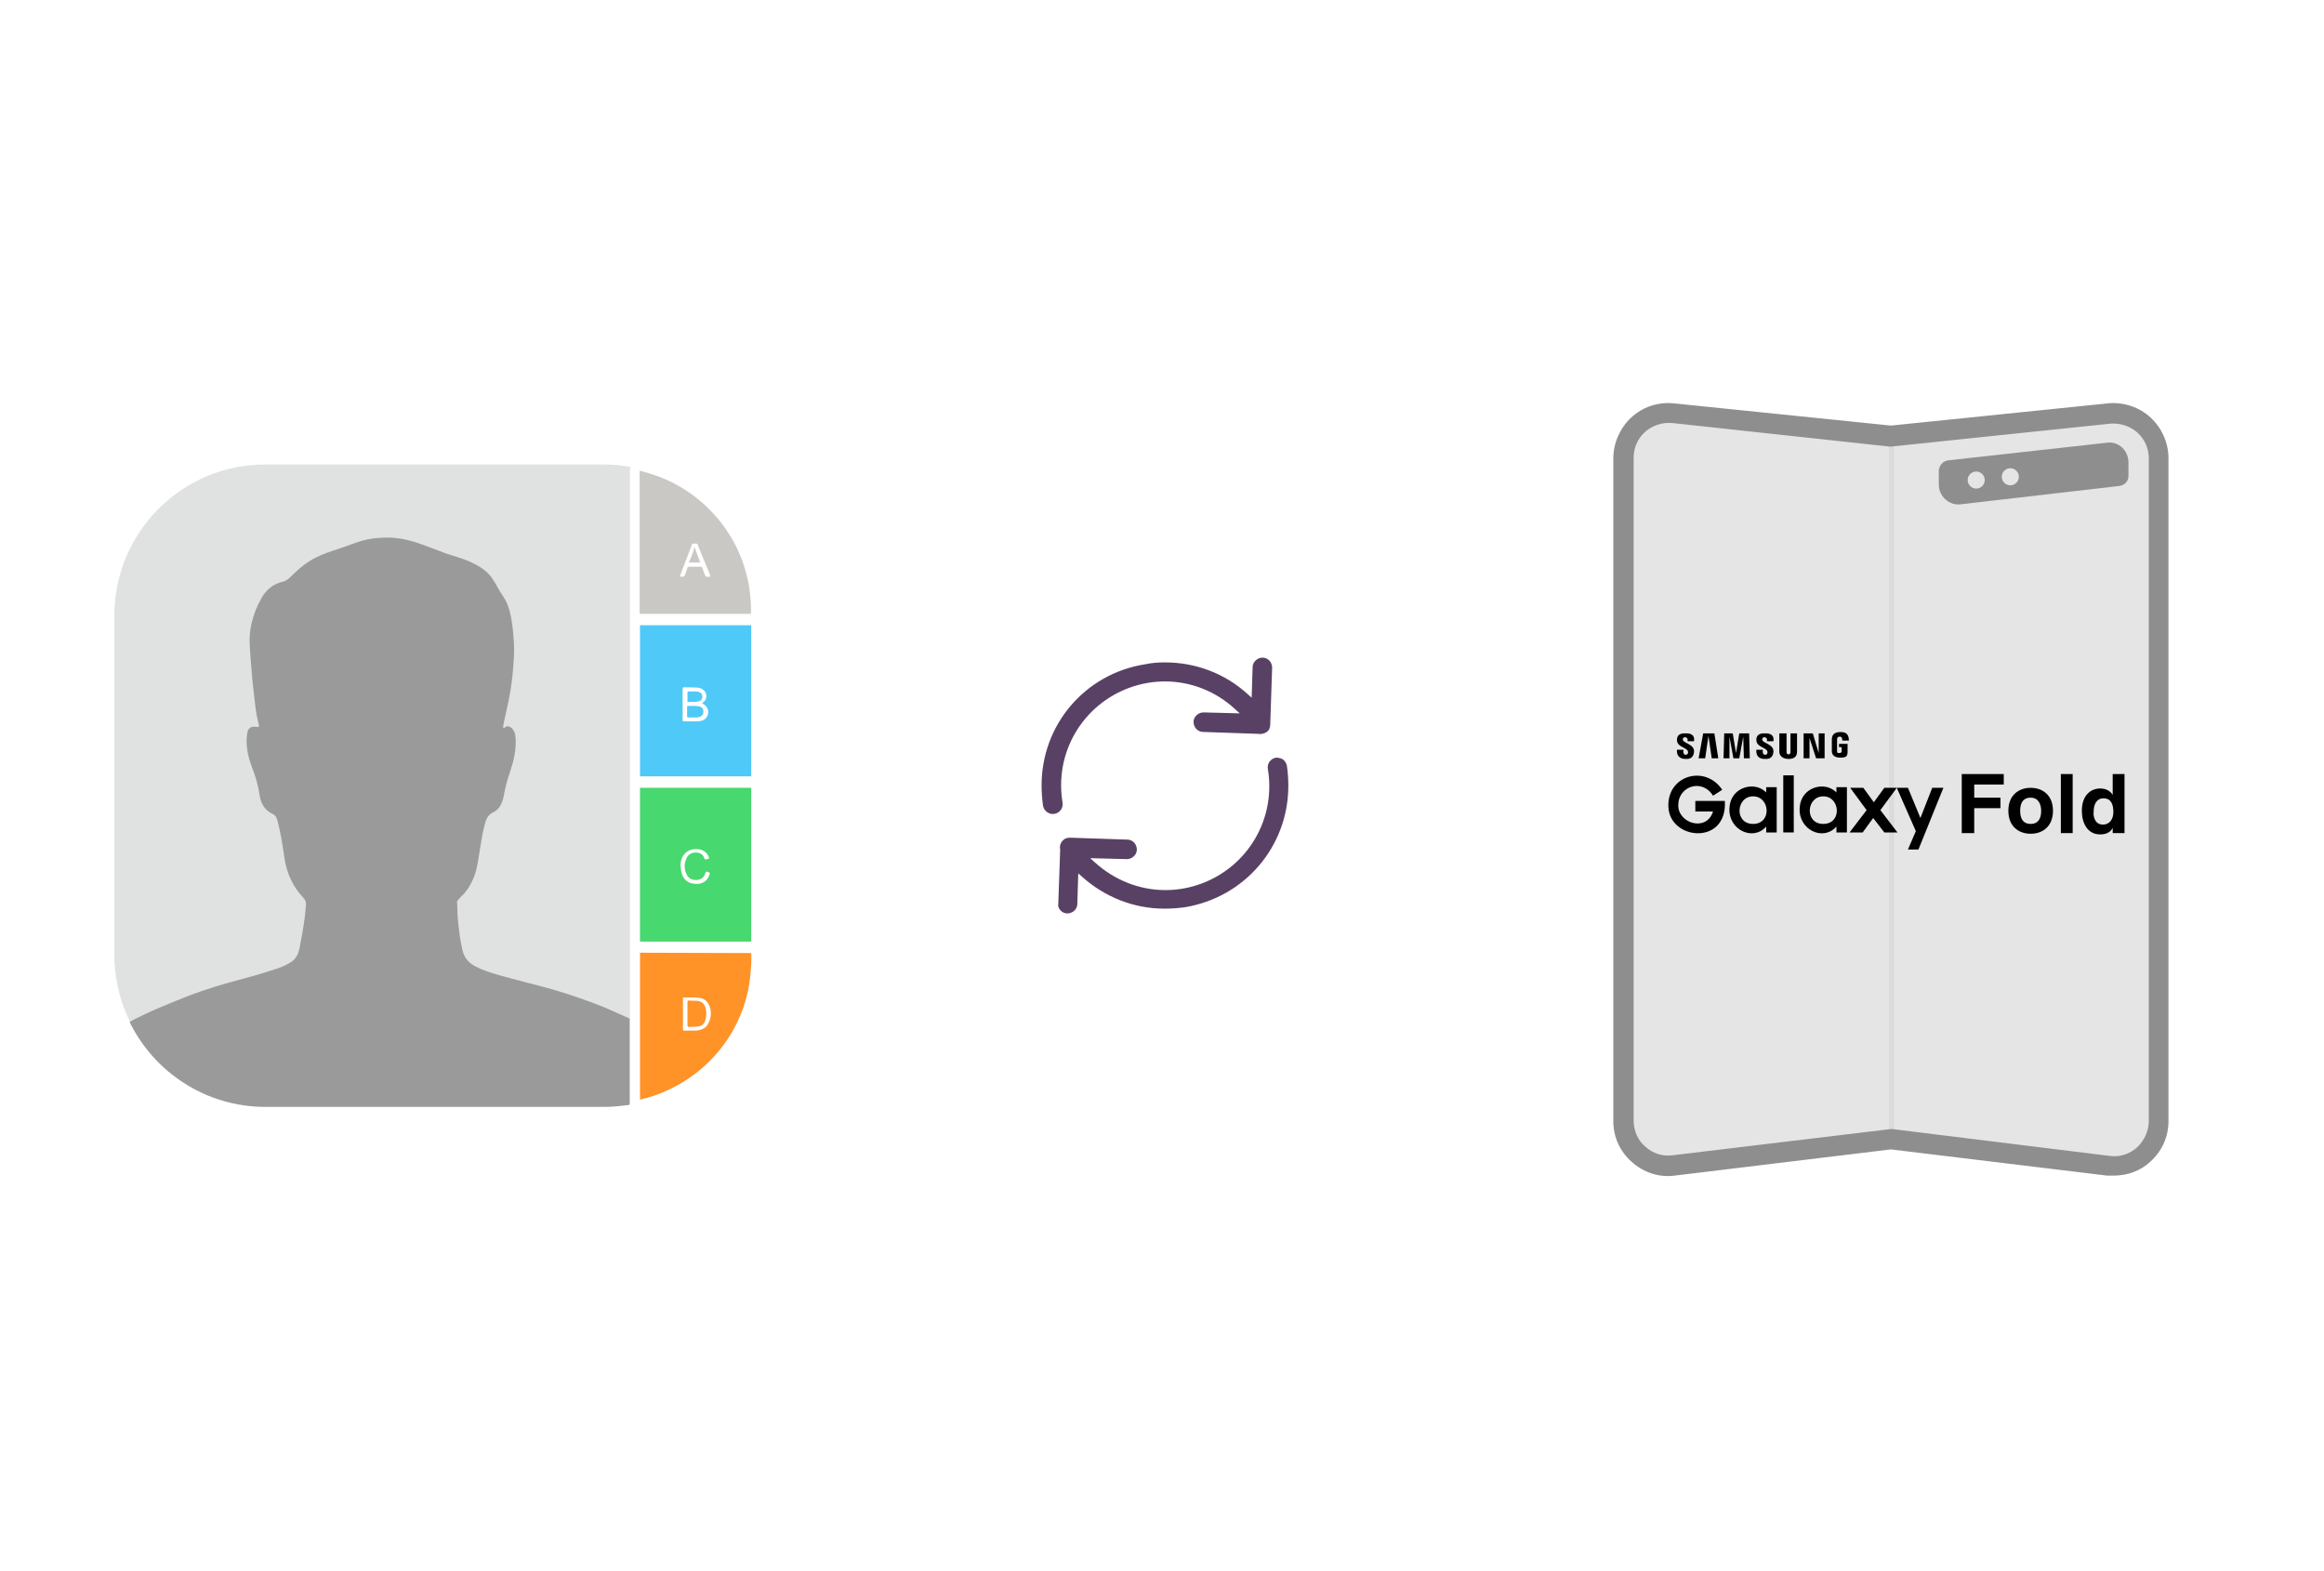 ﻿<?xml version="1.0" encoding="utf-8"?>
<!DOCTYPE svg PUBLIC "-//W3C//DTD SVG 1.1//EN" "http://www.w3.org/Graphics/SVG/1.1/DTD/svg11.dtd">
<svg x="0" y="0" width="392" height="265" xml="http://www.w3.org/XML/1998/namespace" xmlns="http://www.w3.org/2000/svg" xmlns:xlink="http://www.w3.org/1999/xlink" xmlns:xml="http://www.w3.org/XML/1998/namespace" version="1.1">
  <svg x="246" y="57" width="146" height="151" viewBox="0, 0, 131.9, 125.7" xml:space="preserve" id="Layer_1" enable-background="new 0 0 131.9 125.7" xmlns="http://www.w3.org/2000/svg" xmlns:xlink="http://www.w3.org/1999/xlink" xmlns:xml="http://www.w3.org/XML/1998/namespace" version="1.1">
    <g>
      <g>
        <g>
          <path d="M99.3 6.2 L65.9 9.6 L32.6 6.2 C28.6 5.8 25.1 9 25.1 13 L25.1 114 C25.1 118.1 28.6 121.2 32.7 120.8 L65.9 116.7 L99.1 120.8 C103.1 121.2 106.7 118.1 106.7 114 L106.7 13 C106.7 9 103.3 5.8 99.3 6.2 z" style="fill:#E5E5E5;" />
          <path d="M99.8 121.8 C99.5 121.8 99.3 121.8 99 121.8 L65.9 117.8 L32.8 121.8 C30.6 122 28.4 121.3 26.7 119.8 C25 118.3 24.1 116.2 24.1 114 L24.1 13 C24.1 10.8 25 8.7 26.6 7.2 C28.2 5.7 30.4 5 32.6 5.2 L65.8 8.7 L99 5.2 C101.2 5 103.4 5.8 105 7.2 C106.6 8.7 107.5 10.8 107.5 13 L107.5 114 C107.5 116.2 106.6 118.4 104.9 119.8 C103.7 121.1 101.8 121.8 99.8 121.8 z M65.9 115.7 L65.9 115.7 L99.2 119.8 C100.8 120 102.5 119.4 103.7 118.3 C104.9 117.2 105.6 115.6 105.6 113.9 L105.6 13 C105.6 11.3 104.9 9.8 103.7 8.7 C102.5 7.6 100.9 7 99.2 7.2 L65.9 10.6 L32.5 7.1 C30.9 7 29.3 7.5 28.1 8.6 C26.9 9.7 26.2 11.3 26.2 12.9 L26.2 113.9 C26.2 115.6 26.9 117.1 28.1 118.3 C29.3 119.4 31 119.9 32.6 119.8 L65.9 115.7 z" style="fill:#8E8E8E;" />
        </g>
        <g>
          <rect x="65.6" y="9.6" width="0.8" height="107.1" style="fill:#DBDBDB;" />
        </g>
        <path d="M74.6 13.3 L98.9 10.6 C100.6 10.4 102.1 11.8 102.1 13.6 L102.1 15.7 C102.1 16.5 101.5 17.1 100.7 17.2 L76.5 20 C74.8 20.2 73.2 18.8 73.2 17 L73.2 14.8 C73.3 14 73.9 13.4 74.6 13.3 z" style="fill:#8E8E8E;" />
        <path d="M99.8 122.3 C99.5 122.3 99.2 122.3 98.9 122.3 L65.9 118.3 L32.9 122.3 C30.5 122.6 28.2 121.8 26.4 120.2 C24.6 118.6 23.6 116.4 23.6 114 L23.6 13 C23.6 10.7 24.6 8.4 26.3 6.8 C28 5.2 30.3 4.4 32.7 4.6 L65.9 8 L99.1 4.6 C101.4 4.4 103.8 5.2 105.5 6.8 C107.2 8.4 108.2 10.6 108.2 13 L108.2 114 C108.2 116.4 107.2 118.6 105.4 120.2 C103.9 121.6 101.9 122.3 99.8 122.3 z M65.9 115.2 L66.1 115.2 L99.3 119.3 C100.8 119.5 102.3 119 103.4 118 C104.5 117 105.2 115.5 105.2 114 L105.2 13 C105.2 11.5 104.6 10.1 103.5 9.1 C102.4 8.1 100.9 7.6 99.4 7.7 L65.9 11.2 L65.7 11.2 L32.5 7.6 C31 7.5 29.5 8 28.4 9 C27.3 10 26.7 11.4 26.7 12.9 L26.7 113.9 C26.7 115.4 27.3 116.9 28.5 117.9 C29.6 118.9 31.1 119.4 32.6 119.2 L65.9 115.2 z" style="fill:#8E8E8E;" />
        <circle cx="78.9" cy="16.3" r="1.3" style="fill:#E5E5E5;" />
        <circle cx="84.1" cy="15.8" r="1.3" style="fill:#E5E5E5;" />
      </g>
      <g>
        <g enable-background="new">
          <path d="M78.6 70.1 L76.7 70.1 L76.7 61.1 L83.1 61.1 L83.1 62.7 L78.6 62.7 L78.6 64.7 L82.6 64.7 L82.6 66.3 L78.6 66.3 L78.6 70.1 z" />
          <path d="M87.2 70.2 C85.4 70.2 83.8 69.1 83.8 66.7 C83.8 64.3 85.4 63.2 87.2 63.2 C89 63.2 90.6 64.3 90.6 66.7 C90.6 69.1 89 70.2 87.2 70.2 z M87.2 64.7 C85.8 64.7 85.6 65.9 85.6 66.7 C85.6 67.5 85.8 68.7 87.2 68.7 C88.6 68.7 88.8 67.5 88.8 66.7 C88.8 65.9 88.5 64.7 87.2 64.7 z" />
          <path d="M93.6 70.1 L91.8 70.1 L91.8 61.1 L93.6 61.1 L93.6 70.1 z" />
          <path d="M101.4 70.1 L99.7 70.1 L99.7 69.3 L99.7 69.3 C99.3 70.1 98.5 70.3 97.8 70.3 C95.8 70.3 95 68.5 95 66.7 C95 64.4 96.3 63.3 97.8 63.3 C98.9 63.3 99.5 63.9 99.7 64.3 L99.7 64.3 L99.7 61.1 L101.5 61.1 L101.5 70.1 z M98.2 68.8 C99.3 68.8 99.8 67.9 99.8 66.9 C99.8 65.8 99.5 64.8 98.3 64.8 C97.2 64.8 96.8 65.8 96.8 66.8 C96.7 67.6 97 68.8 98.2 68.8 z" />
        </g>
        <g>
          <g>
            <path d="M40.2 63.5 L38.8 64.4 C37.1 61.7 33.5 63 33.5 65.8 C33.4 68.6 37.8 70 38.8 66.8 L36.1 66.8 L36.1 65.2 L40.6 65.2 C41 72 32.3 71.2 32 66.2 C31.7 61.3 37.6 59.6 40.2 63.5 z" id="path2997_4_" />
            <path d="M44.7 63 C43.1 63 41.4 64.1 41.3 66.3 C41.1 69.6 44.9 71.4 46.9 69.1 L46.9 70 L48.5 70 L48.5 63.1 L46.9 63.1 L46.9 63.9 C46.3 63.3 45.5 63 44.7 63 z M44.9 64.5 C47.5 64.5 47.8 68.7 44.9 68.7 C42 68.7 42.3 64.5 44.9 64.5 z" id="path3792_4_" />
            <path d="M49.5 61.3 L49.5 70 L51.1 70 L51.1 61.3 L49.5 61.3 z" id="path3796_4_" />
            <path d="M55.4 63 C53.8 63 52.1 64.1 52 66.3 C51.8 69.6 55.6 71.4 57.6 69.1 L57.6 70 L59.2 70 L59.2 63.1 L57.6 63.1 L57.6 63.9 C57 63.3 56.2 63 55.4 63 z M55.6 64.5 C58.2 64.5 58.5 68.7 55.6 68.7 C52.7 68.7 53 64.5 55.6 64.5 z" id="path3792-7_4_" />
            <path d="M59.7 63.2 L62.2 66.6 L59.6 70 L61.6 70 L63.2 67.8 L64.9 70 L66.9 70 L64.3 66.6 L66.8 63.2 L64.9 63.2 L63.3 65.4 L61.7 63.2 L59.7 63.2 z" id="path3819_4_" />
            <path d="M66.8 63.2 L69.7 69.8 L68.5 72.6 L70.1 72.6 L73.9 63.2 L72.2 63.2 L70.4 67.8 L68.5 63.2 L66.8 63.2 z" id="path3821_4_" />
            <path d="M33.3 57.4 L34.3 57.4 C34.1 58.4 35 58.3 35 57.8 C35 57 33.3 57.1 33.3 55.9 C33.3 54.8 34.4 54.9 34.6 54.9 C34.8 54.9 36.1 54.8 35.9 56.1 L34.9 56.1 C35.1 55.4 34.2 55.3 34.2 55.8 C34.1 56.4 36 56.5 35.9 57.7 C35.8 58.9 34.9 58.8 34.6 58.8 C34.4 58.8 33.2 58.8 33.3 57.4 z" id="path3869_4_" />
            <path d="M45.4 57.4 L46.4 57.4 C46.2 58.4 47.1 58.3 47.1 57.8 C47.1 57 45.4 57.1 45.4 55.9 C45.4 54.8 46.5 54.9 46.7 54.9 C46.9 54.9 48.2 54.8 48 56.1 L47 56.1 C47.2 55.4 46.3 55.3 46.3 55.8 C46.2 56.4 48.1 56.5 48 57.7 C47.9 58.9 47 58.8 46.7 58.8 C46.4 58.8 45.3 58.8 45.4 57.4 L45.4 57.4 z" id="path3869-4_4_" />
            <path d="M37.3 54.9 L36.6 58.7 L37.6 58.7 L38.1 55.3 L38.6 58.7 L39.6 58.7 L39 54.9 L37.3 54.9 z" id="path3889_4_" />
            <path d="M40.5 54.9 L40.4 58.7 L41.3 58.7 L41.3 55.4 L41.9 58.7 L42.8 58.7 L43.4 55.4 L43.5 58.7 L44.4 58.7 L44.3 54.9 L42.8 54.9 L42.3 57.9 L41.8 54.9 L40.5 54.9 z" id="path3891_4_" />
            <path d="M48.9 54.9 L48.9 57.7 C48.9 58.3 49.4 58.8 50.3 58.8 C51.2 58.8 51.6 58.4 51.6 57.7 L51.6 54.9 L50.6 54.9 L50.6 57.7 C50.6 58 50.5 58.1 50.3 58.1 C50.1 58.1 50 58 50 57.7 L50 54.9 L48.9 54.9 z" id="path3903_4_" />
            <path d="M52.6 54.9 L52.6 58.7 L53.5 58.7 L53.5 55.6 L54.5 58.7 L55.8 58.7 L55.8 54.9 L54.9 54.9 L54.9 57.9 L54 54.9 L52.6 54.9 z" id="path3905_4_" />
            <path d="M59.3 57.7 L59.3 56.5 L58 56.5 L58 57 L58.4 57 L58.4 57.6 C58.4 57.8 58.3 57.9 58 57.9 C57.7 57.9 57.7 57.8 57.7 57.6 L57.7 55.8 C57.7 55.6 57.8 55.4 58.1 55.4 C58.4 55.4 58.5 55.6 58.5 56 C58.8 56 59.1 56 59.5 56 C59.5 54.8 58.8 54.7 58.2 54.7 C57.6 54.7 56.9 54.9 56.9 55.8 L56.9 57.6 C56.9 58.2 57.3 58.6 58.2 58.6 C59.1 58.6 59.3 58.4 59.3 57.7 z" id="path3909_4_" />
          </g>
        </g>
      </g>
    </g>
  </svg>
  <svg x="146" y="82" width="101" height="101" viewBox="0, 0, 68, 125.7" xml:space="preserve" id="Layer_1#1" enable-background="new 0 0 68 125.7" xmlns="http://www.w3.org/2000/svg" xmlns:xlink="http://www.w3.org/1999/xlink" xmlns:xml="http://www.w3.org/XML/1998/namespace" version="1.1">
    <style type="text/css">
	.st0{fill-rule:evenodd;clip-rule:evenodd;}
	.st1{fill-rule:evenodd;clip-rule:evenodd;fill:#3FBDCF;}
	.st2{fill-rule:evenodd;clip-rule:evenodd;fill:#FFFFFF;}
	.st3{fill:#FFA000;}
	.st4{fill:#FFCA28;}
	.st5{fill:#F7F7F7;}
	.st6{fill:#594165;}
	.st7{fill:#FFFFFF;}
	.st8{opacity:0.9;fill:#FFFFFF;}
	.st9{fill:#4885ED;}
	.st10{fill:#F7F7F7;stroke:#594165;stroke-width:4;stroke-miterlimit:10;}
	.st11{fill:#E0412F;}
	.st12{fill-rule:evenodd;clip-rule:evenodd;fill:#606161;}
	.st13{fill:none;stroke:#58ABF4;stroke-width:0.25;stroke-miterlimit:10;}
	.st14{fill:#036EB1;}
	.st15{fill:#A4C639;}
	.st16{fill:none;stroke:#E0412F;stroke-miterlimit:10;}
	.st17{fill:#046DB2;}
	.st18{fill-rule:evenodd;clip-rule:evenodd;fill:#528FF5;}
	.st19{fill-rule:evenodd;clip-rule:evenodd;fill:#417BE6;}
	.st20{fill-rule:evenodd;clip-rule:evenodd;fill:#4881E8;}
	.st21{fill-rule:evenodd;clip-rule:evenodd;fill:#FBC013;}
	.st22{fill:#E5E5E5;}
	.st23{fill:#DF871E;}
	.st24{fill:#B6B6B6;}
	.st25{fill:#8C5BA4;}
	.st26{fill:#8DC652;}
	.st27{fill:#497FC1;}
	.st28{fill:#919191;}
	.st29{fill-rule:evenodd;clip-rule:evenodd;fill:#8E8E8E;}
	.st30{fill:#8E8E8E;}
	.st31{fill:#EB3D01;}
	.st32{fill:#F57F20;}
	.st33{fill:#ED7E01;}
	.st34{fill-rule:evenodd;clip-rule:evenodd;fill:#046DB2;}
	.st35{fill:#E0E2E2;}
	.st36{fill:#47D86F;}
	.st37{fill:#4FC9F8;}
	.st38{fill:#FF9327;}
	.st39{fill:#C9C8C4;}
	.st40{fill:#9A9A9A;}
	.st41{fill:#F2F2F2;}
	.st42{fill:#F14336;}
	.st43{fill:#D32E2A;}
	.st44{fill:#FBBB00;}
	.st45{fill:#518EF8;}
	.st46{fill:#28B446;}
	.st47{fill:#A3C53A;}
	.st48{fill:#D6D8D7;}
	.st49{fill:#3A5BBC;}
	.st50{fill:url(#sync_43_);}
	.st51{fill:url(#sync_44_);}
	.st52{fill:url(#sync_45_);}
	.st53{fill:url(#sync_46_);}
	.st54{fill:#FFE168;}
	.st55{fill:#006699;}
	.st56{fill:#F4AE01;}
	.st57{fill:#DD191F;}
	.st58{fill:#323232;}
	.st59{fill:#CDCCCA;}
	.st60{fill:#5199F0;}
	.st61{fill:#791BCC;}
	.st62{fill:#C71D2E;}
	.st63{fill:#32DAC4;}
	.st64{fill:#3C5A99;}
	.st65{fill:#FCB714;}
	.st66{fill:#F06415;}
	.st67{fill:#BDCF31;}
	.st68{fill:#00A1E0;}
	.st69{fill:#00A1E3;}
	.st70{fill:#7AAD3E;}
	.st71{fill:#A50034;}
	.st72{fill:#6B6B6B;}
	.st73{fill:#005DAA;}
	.st74{fill:#EB0028;}
	.st75{fill:#888B8D;}
	.st76{fill:#0C4DA2;}
	.st77{fill:#00BFFF;}
	.st78{fill-rule:evenodd;clip-rule:evenodd;fill:#E81123;}
	.st79{fill:#FF6700;}
	.st80{fill:#00BFFE;}
	.st81{fill:#C4C4C4;}
	.st82{fill:url(#sync_47_);}
	.st83{fill:url(#sync_48_);}
	.st84{fill:url(#sync_49_);}
	.st85{fill:url(#sync_50_);}
	.st86{fill:#E5E5E5;stroke:#8E8E8E;stroke-width:2;stroke-miterlimit:10;}
	.st87{fill-rule:evenodd;clip-rule:evenodd;fill:#594165;}
	.st88{fill-rule:evenodd;clip-rule:evenodd;fill:#D4D4D4;}
	.st89{fill-rule:evenodd;clip-rule:evenodd;fill:#3669D6;}
	.st90{fill-rule:evenodd;clip-rule:evenodd;fill:#3A81F4;}
	.st91{fill-rule:evenodd;clip-rule:evenodd;fill:#FAFAFA;}
	.st92{fill-rule:evenodd;clip-rule:evenodd;fill:#E0E0E0;}
	.st93{fill:url(#sync_59_);}
	.st94{opacity:0.2;fill:#56C7DA;enable-background:new    ;}
	.st95{fill:url(#sync_60_);}
	.st96{fill:url(#sync_61_);}
	.st97{fill:url(#sync_62_);}
	.st98{fill:url(#sync_63_);}
	.st99{fill:url(#sync_64_);}
	.st100{fill:#FCFCFC;enable-background:new    ;}
	.st101{enable-background:new    ;}
	.st102{fill:#5A5A5A;}
	.st103{fill:#D8D8D8;enable-background:new    ;}
	.st104{fill:#E9574E;}
	.st105{fill:none;stroke:#D8D8D8;stroke-width:0.75;stroke-miterlimit:10;enable-background:new    ;}
	.st106{fill:#E9574E;stroke:#E9574E;stroke-width:0.75;stroke-miterlimit:10;enable-background:new    ;}
	.st107{fill:#E0E0E0;}
	.st108{fill:#537ABD;}
	.st109{fill:#2EB672;}
	.st110{fill:#FED14B;}
	.st111{fill:#28CD7E;}
	.st112{fill:#CECECE;}
	.st113{fill-rule:evenodd;clip-rule:evenodd;fill:#FF9D17;}
</style>
    <g>
      <path d="M56.1 50 L56.1 50 L56.5 38.1 C56.5 37.6 56.3 37 55.9 36.6 C55.5 36.2 55 36 54.5 36 C53.4 36 52.4 36.9 52.4 38 L52.2 44.4 L51.4 43.7 C46.6 39.3 40.4 37 34 37 C34 37 34 37 34 37 C32.6 37 31.2 37.1 29.8 37.4 C17.2 39.4 8.1 50.1 8.1 62.8 C8.1 64.2 8.2 65.6 8.4 67.1 C8.6 68.2 9.7 69 10.8 68.8 C11.9 68.6 12.7 67.6 12.5 66.4 C12.3 65.2 12.2 64 12.2 62.8 C12.2 52.1 19.9 43.1 30.4 41.3 C31.6 41.1 32.8 41 34 41 C34 41 34 41 34 41 C39.5 41 44.7 43.1 48.7 46.8 L49.7 47.7 L42.1 47.5 C41 47.5 40 48.4 40 49.5 C40 50 40.2 50.6 40.6 51 C41 51.4 41.5 51.6 42 51.6 L53.5 52 C54.1 52.1 54.7 52 55.2 51.7 C55.8 51.4 56.1 50.8 56.1 50 z" class="st6" style="fill:#594165;" />
      <path d="M12.1 89.1 C12.5 89.5 13 89.7 13.5 89.7 C14 89.7 14.6 89.5 15 89.1 C15.4 88.7 15.6 88.2 15.6 87.7 L15.8 81.3 L16.6 82 C21.4 86.3 27.5 88.7 33.9 88.7 C35.3 88.7 36.7 88.6 38.2 88.4 C50.8 86.3 59.9 75.6 59.9 62.9 C59.9 61.5 59.8 60.1 59.6 58.7 C59.5 58.2 59.2 57.7 58.8 57.4 C58.4 57.1 57.8 57 57.3 57 C56.2 57.2 55.4 58.2 55.6 59.4 C55.8 60.6 55.9 61.8 55.9 63 C55.9 73.7 48.2 82.7 37.7 84.5 C36.5 84.7 35.3 84.8 34.1 84.8 C34.1 84.8 34.1 84.8 34.1 84.8 C28.6 84.8 23.4 82.7 19.3 79 L18.3 78.1 L26 78.3 C27.1 78.3 28.1 77.4 28.1 76.3 C28.1 75.8 27.9 75.2 27.5 74.8 C27.1 74.4 26.6 74.2 26.1 74.2 L14.1 73.8 L14.1 73.8 C14.1 73.8 14.1 73.8 14.1 73.8 C13.6 73.8 13.2 73.9 12.9 74.1 C12.2 74.6 11.8 75.4 12 76.3 L12 76.4 L11.6 87.8 C11.5 88.1 11.7 88.7 12.1 89.1 z" class="st6" style="fill:#594165;" />
    </g>
  </svg>
  <svg x="0" y="57" width="146" height="151" viewBox="0, 0, 249.8, 257.7" xml:space="preserve" id="Layer_1#2" enable-background="new 0 0 249.8 257.7" xmlns="http://www.w3.org/2000/svg" xmlns:xlink="http://www.w3.org/1999/xlink" xmlns:xml="http://www.w3.org/XML/1998/namespace" version="1.1">
    <g>
      <path d="M181.8 175.5 C181.8 175.3 181.8 175.1 181.8 174.9 L181.8 174.9 C181.8 174.7 181.8 174.6 181.8 174.4 L181.8 127.7 L181.8 127.5 L181.8 81.7 L181.8 81.6 L181.8 37.9 C181.8 37.6 181.8 37.2 182 36.9 C179.6 36.5 177.1 36.2 174.6 36.2 L76.7 36.2 C52.6 36.1 33 55.7 33 79.8 L33 177.7 C33 201.8 52.6 221.4 76.7 221.4 L174.6 221.4 C177.1 221.4 179.5 221.1 181.8 220.8 L181.8 175.5 z" style="fill:#E0E2E2;" />
      <path d="M184.7 129.5 L184.7 173.9 L216.8 173.9 L216.8 129.5 L184.7 129.5 z M204.6 155 C203.8 156.9 202.1 157.4 200.3 157.2 C197.8 157 196.7 155 196.5 153 C196.3 151.7 196.4 150.4 197.1 149.2 C198 147.8 199.3 147.2 200.9 147.2 C202.8 147.2 204 148 204.6 149.6 C204.7 149.9 204.7 150 204.4 150 C204.3 150 204.2 150 204.1 150.1 C203.6 150.3 203.4 150.2 203.2 149.7 C202.8 148.6 201.9 148.2 200.8 148.2 C199.6 148.2 198.6 148.7 198.1 149.9 C197.4 151.4 197.4 153 198.2 154.6 C199 156.3 201.7 156.7 203 155.2 C203.3 154.9 203.5 154.4 203.6 154 C203.7 153.8 203.7 153.7 204 153.7 C205 154 205 154 204.6 155 z" style="fill:#47D86F;" />
      <path d="M216.8 82.6 L184.7 82.6 L184.7 126.2 L187.8 126.2 L216.8 126.2 L216.8 82.6 z M203.9 109.2 C203.3 110 202.4 110.3 201.4 110.3 C200 110.4 198.7 110.3 197.3 110.3 C197 110.3 197 110.2 197 109.9 C197 106.9 197 103.9 197 100.9 C197 100.6 197.1 100.5 197.4 100.5 C198.7 100.5 200.1 100.5 201.4 100.6 C203.2 100.8 204.3 102.3 203.7 103.9 C203.5 104.4 203.1 104.8 202.6 105.1 C204.4 106 204.9 107.7 203.9 109.2 z" style="fill:#4FC9F8;" />
      <path d="M184.7 177.1 L184.7 196.4 L184.7 203.2 L184.7 219.5 C187.8 218.8 190.7 217.8 193.5 216.4 C200.9 212.8 206.9 207.3 211.1 200.3 C213.6 196 215.4 191.3 216.2 186.3 C216.5 184.4 216.7 182.4 216.8 180.5 C216.8 179.4 216.9 178.3 216.8 177.2 L184.7 177.1 z M204.2 197.9 C203.6 198.9 202.6 199.3 201.5 199.5 C200.1 199.7 198.8 199.5 197.4 199.6 C197.1 199.6 197.1 199.4 197.1 199.2 C197.1 197.7 197.1 196.2 197.1 194.8 C197.1 193.3 197.1 191.8 197.1 190.4 C197.1 190.2 197 189.9 197.4 190 C198.8 190.1 200.3 189.9 201.7 190.1 C203.3 190.3 204.3 191.2 204.8 192.6 C205.4 194.2 205.3 196.1 204.2 197.9 z" style="fill:#FF9327;" />
      <path d="M216.6 74.9 C216.5 73.5 216.3 72.2 216.1 70.9 C215.6 68.4 215 66.1 214.2 63.9 C213.2 61.3 212.1 58.9 210.6 56.6 C209.2 54.3 207.6 52.2 205.8 50.3 C204.6 49 203.2 47.6 201.7 46.4 C199.5 44.6 197.1 43 194.6 41.7 C191.6 40.1 188.2 38.9 184.6 38 L184.6 74.5 L184.6 79.3 L188.4 79.3 L216.7 79.3 C216.8 77.9 216.7 76.4 216.6 74.9 z M204.3 68.6 C203.8 68.8 203.6 68.4 203.4 68 C203.2 67.3 202.9 66.7 202.7 66.1 C202.6 65.8 202.5 65.7 202.2 65.7 C201.1 65.7 200 65.7 198.9 65.7 C198.6 65.7 198.5 65.8 198.4 66 C198.2 66.7 197.9 67.4 197.7 68 C197.6 68.4 197.4 68.6 196.9 68.6 C196.1 68.5 196.1 68.6 196.4 67.9 C197.5 65 198.6 62.1 199.7 59.3 C199.8 59.1 199.9 59 200.2 59 C201.3 59 201.3 59 201.6 60 C202.7 62.7 203.8 65.4 204.9 68 C205.1 68.6 205.1 68.6 204.3 68.6 z" style="fill:#C9C8C4;" />
      <g>
        <path d="M201.7 106 C200.6 105.8 199.6 105.9 198.5 105.9 C198.3 105.9 198.3 106 198.3 106.2 C198.3 107.1 198.3 108 198.3 108.9 C198.3 109.2 198.4 109.2 198.6 109.2 C199.1 109.2 199.5 109.2 200 109.2 C200.5 109.2 201.1 109.3 201.7 109.1 C202.5 108.9 203 108.4 203 107.5 C203 106.7 202.6 106.2 201.7 106 z" style="fill:#4FC9F8;" />
        <path d="M198.6 104.7 C199.6 104.7 200.5 104.8 201.5 104.6 C202.2 104.5 202.7 104 202.7 103.2 C202.7 102.5 202.3 102 201.6 101.8 C201.1 101.7 200.5 101.7 200.1 101.7 C199.6 101.7 199.2 101.7 198.7 101.7 C198.5 101.7 198.4 101.8 198.4 102 C198.4 102.8 198.4 103.6 198.4 104.4 C198.3 104.6 198.4 104.7 198.6 104.7 z" style="fill:#4FC9F8;" />
      </g>
      <path d="M198.4 194.6 C198.4 193.5 198.4 192.4 198.4 191.3 C198.4 191 198.5 190.8 198.8 190.9 C199.6 191 200.5 190.9 201.3 191 C202.8 191.2 203.4 192.1 203.7 193.3 C203.9 194.5 203.9 195.6 203.5 196.8 C203.1 197.8 202.4 198.3 201.4 198.4 C200.6 198.5 199.7 198.5 198.9 198.5 C198.5 198.5 198.4 198.4 198.4 198 C198.4 196.8 198.4 195.7 198.4 194.6 z" style="fill:#FF9327;" />
      <path d="M200.4 60 C201 61.5 201.5 62.9 202 64.3 C202.1 64.5 202 64.5 201.8 64.5 C200.8 64.5 199.8 64.5 198.8 64.5 C199.4 63.1 200.1 61.6 200.4 60 z" style="fill:#C9C8C4;" />
      <path d="M159.1 187.6 C154.1 186.2 149.1 185 144.1 183.6 C141.7 182.9 139.4 182.2 137.1 181 C135.2 180 134 178.5 133.5 176.5 C133.2 175.1 132.9 173.8 132.7 172.4 C132.4 170 132.1 167.7 132 165.3 C132 164.3 132 163.4 131.9 162.4 C131.9 162.2 132 162.1 132.1 162 C132.6 161.4 133.1 160.8 133.7 160.3 C135.2 158.7 136.2 156.8 137 154.7 C137.8 152.3 138.1 149.8 138.5 147.3 C138.9 144.8 139.3 142.2 140 139.7 C140.4 138.2 141.1 137.1 142.5 136.5 C142.9 136.3 143.2 136.1 143.5 135.8 C144.6 134.7 145.1 133.3 145.4 131.8 C145.8 129.3 146.5 126.9 147.3 124.6 C148.3 121.6 149 118.4 148.8 115.2 C148.7 114.5 148.7 113.7 148.3 113.1 C148 112.5 147.5 112 146.8 111.8 C146.3 111.7 145.9 111.8 145.6 112.2 C145.5 112.3 145.4 112.3 145.3 112.2 C145.2 112.1 145.2 112 145.2 111.9 C145.2 111.7 145.3 111.4 145.3 111.2 C145.9 108.2 146.7 105.2 147.2 102.1 C147.8 98.8 148.1 95.4 148.3 92 C148.4 90.1 148.4 88.2 148.2 86.3 C148.1 84.1 147.8 82 147.4 79.9 C147 77.8 146.3 75.8 145.1 74.1 C144.3 72.9 143.6 71.7 142.9 70.4 C142.4 69.6 141.9 68.8 141.3 68.1 C139.7 66.3 137.7 65.2 135.5 64.2 C133.2 63.2 130.8 62.6 128.5 61.8 C125.5 60.7 122.6 59.5 119.5 58.5 C117.1 57.8 114.6 57.3 112.1 57.3 C111.1 57.3 110.2 57.3 109.2 57.4 C107.1 57.5 105 58 102.9 58.7 C100.7 59.5 98.5 60.3 96.3 61 C93.9 61.8 91.5 62.7 89.3 64.1 C87.4 65.3 85.7 66.8 84.1 68.4 C83.3 69.2 82.5 69.9 81.3 70.1 C78.7 70.8 76.8 72.4 75.5 74.7 C74.2 77 73.2 79.4 72.6 82 C72.1 84.2 71.9 86.5 72.1 88.8 C72.2 91 72.4 93.2 72.6 95.4 C72.7 96.9 72.8 98.5 73 100 C73.2 101.7 73.4 103.5 73.6 105.2 C73.8 107.1 74.1 109 74.6 110.9 C74.9 112 74.9 112 73.7 111.9 C72.5 111.7 71.6 112.3 71.4 113.5 C71.1 115 71.1 116.5 71.3 118.1 C71.5 119.9 72 121.7 72.7 123.5 C73.7 126.1 74.5 128.7 74.9 131.5 C75.2 133.9 76.3 135.9 78.6 137 C79.3 137.3 79.8 137.9 80 138.7 C80.2 139.5 80.4 140.4 80.6 141.2 C81.3 144.2 81.7 147.3 82.2 150.4 C82.9 154.5 84.6 158.1 87.5 161.2 C88.1 161.8 88.4 162.5 88.3 163.4 C88.2 164.5 88.1 165.5 88 166.5 C87.6 169.7 87 172.9 86.4 176 C86 177.8 85.2 179.2 83.5 180.1 C82.1 180.9 80.7 181.5 79.3 181.9 C74.8 183.4 70.3 184.6 65.8 185.8 C60.8 187.2 55.8 188.9 51 190.9 C47.8 192.2 44.6 193.5 41.5 195 C40.1 195.7 38.7 196.3 37.4 197.1 C44.5 211.6 59.4 221.6 76.6 221.6 L174.5 221.6 C177 221.6 179.4 221.3 181.7 221 L181.7 196.1 C179.3 195 176.9 194 174.5 192.9 C169.5 190.9 164.4 189.1 159.1 187.6 z" style="fill:#9A9A9A;" />
    </g>
  </svg>
</svg>